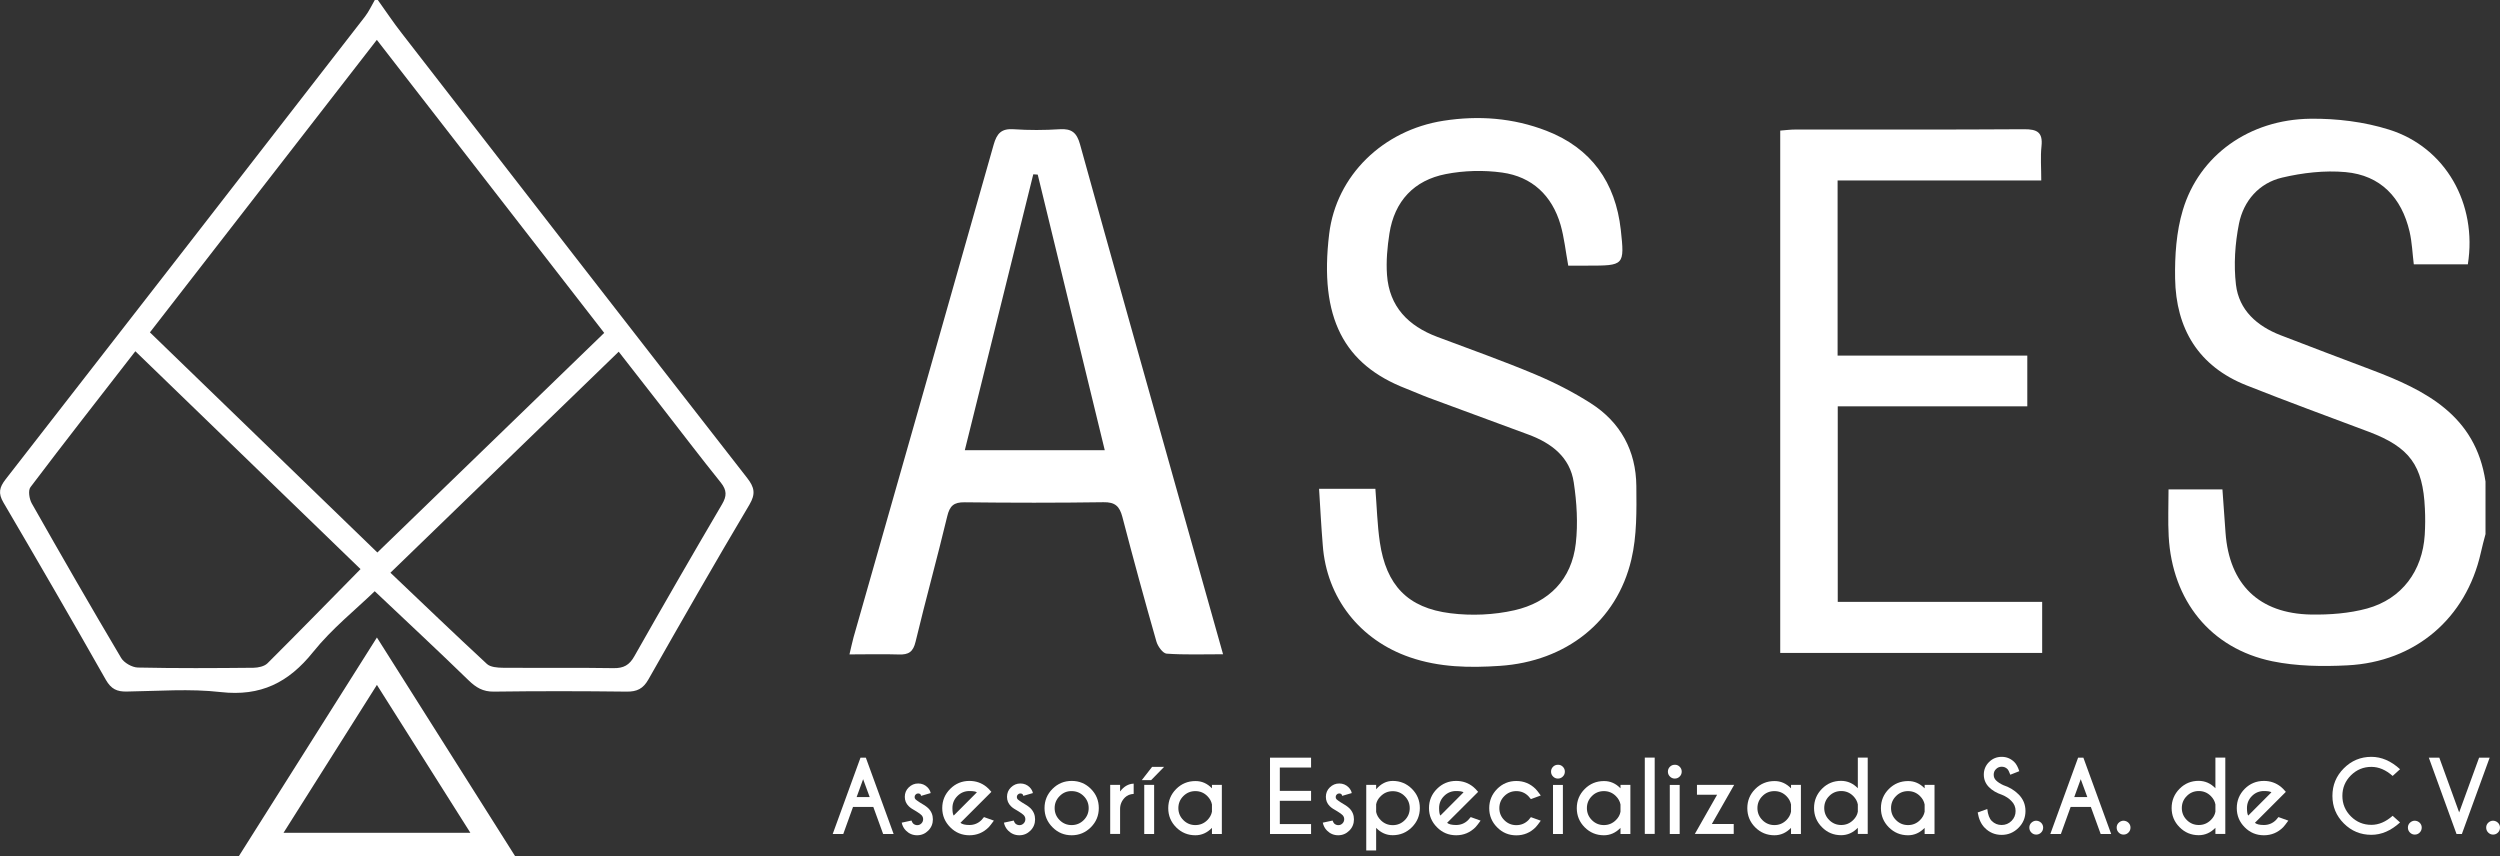 <?xml version="1.0" encoding="UTF-8"?> <!-- Generator: Adobe Illustrator 24.1.3, SVG Export Plug-In . SVG Version: 6.00 Build 0) --> <svg xmlns="http://www.w3.org/2000/svg" xmlns:xlink="http://www.w3.org/1999/xlink" version="1.1" id="Capa_1" x="0px" y="0px" viewBox="0 0 331.18 113.45" style="enable-background:new 0 0 331.18 113.45;" xml:space="preserve"><rect x="0" y="0" width="331.18" height="113.45" fill="#333333" stroke="none"/> <style type="text/css"> .st0{fill:#606060;} .st1{fill:#FFFFFF;} </style> <g> <path class="st1" d="M50.05,0c1.06,1.48,2.07,3,3.19,4.43c15.22,19.64,30.45,39.29,45.74,58.89c0.97,1.25,1.14,2.1,0.3,3.53 C94.73,74.51,90.3,82.25,85.9,90c-0.7,1.24-1.52,1.64-2.9,1.62c-5.85-0.07-11.72-0.08-17.58,0c-1.44,0.02-2.36-0.54-3.35-1.5 c-4.09-3.98-8.28-7.87-12.43-11.8c-2.51,2.43-5.68,4.96-8.16,8.05c-3.25,4.06-6.95,5.91-12.24,5.31c-4.1-0.47-8.3-0.13-12.45-0.07 c-1.3,0.03-2.07-0.34-2.76-1.54c-4.46-7.87-9-15.7-13.58-23.51c-0.72-1.23-0.53-2,0.29-3.06C16.63,43.1,32.49,22.65,48.34,2.21 c0.52-0.67,0.88-1.47,1.31-2.21H50.05z M49.92,5.28C39.82,18.31,29.9,31.09,19.86,44.03c10.05,9.73,20.01,19.37,30.13,29.16 C60.1,63.4,70.05,53.76,80.04,44.1C69.96,31.09,60.03,18.31,49.92,5.28 M47.76,75.39c-9.98-9.66-19.84-19.19-29.83-28.86 c-4.77,6.15-9.38,12.03-13.89,18c-0.34,0.43-0.16,1.56,0.16,2.14c3.89,6.87,7.83,13.71,11.85,20.49c0.39,0.65,1.45,1.25,2.21,1.27 c5.1,0.11,10.21,0.08,15.32,0.03c0.63-0.01,1.43-0.18,1.85-0.59C39.52,83.8,43.55,79.66,47.76,75.39 M51.72,75.87 c4.39,4.17,8.55,8.17,12.79,12.09c0.46,0.42,1.38,0.49,2.08,0.5c4.9,0.04,9.8-0.03,14.7,0.05c1.33,0.02,2.09-0.41,2.74-1.57 c3.82-6.74,7.69-13.45,11.62-20.14c0.64-1.09,0.65-1.85-0.16-2.87c-2.73-3.39-5.36-6.86-8.04-10.3c-1.78-2.29-3.57-4.57-5.49-7.04 C71.96,56.29,62.15,65.78,51.72,75.87"></path> <path class="st1" d="M329.27,70.72c-0.22,0.85-0.46,1.69-0.64,2.54c-1.95,8.64-8.66,14.43-17.67,14.88 c-3.3,0.17-6.72,0.12-9.94-0.54c-8.18-1.69-13.27-8.04-13.73-16.56c-0.11-2.02-0.02-4.05-0.02-6.21h7.14 c0.13,1.86,0.27,3.79,0.41,5.73c0.49,6.85,4.43,10.72,11.32,10.85c2.48,0.04,5.06-0.15,7.44-0.8c4.62-1.28,7.33-4.99,7.63-9.76 c0.07-1.16,0.08-2.32,0.02-3.47c-0.25-5.73-2.03-8.14-7.43-10.18c-5.41-2.03-10.83-4.02-16.2-6.15c-6.37-2.52-9.35-7.51-9.46-14.16 c-0.05-3.02,0.16-6.18,1.02-9.05c2.17-7.26,8.79-12.01,16.9-12.11c3.48-0.04,7.11,0.4,10.42,1.44c7.5,2.35,11.71,9.83,10.44,17.85 h-7.16c-0.18-1.44-0.23-2.92-0.56-4.34c-1.05-4.5-3.84-7.46-8.48-7.88c-2.77-0.25-5.69,0.09-8.41,0.73 c-3.05,0.72-5.1,3.07-5.71,6.11c-0.52,2.62-0.71,5.42-0.4,8.07c0.4,3.38,2.79,5.49,5.92,6.7c3.99,1.54,8,3.06,12,4.57 c7.21,2.72,13.83,6.05,15.14,14.81V70.72z"></path> <path class="st1" d="M174.74,64.75h7.46c0.19,2.39,0.25,4.75,0.59,7.08c0.84,5.68,3.67,8.71,9.36,9.41 c2.78,0.35,5.76,0.22,8.48-0.4c4.56-1.04,7.58-4.08,8.12-8.86c0.3-2.65,0.13-5.42-0.27-8.07c-0.5-3.36-2.96-5.21-6-6.34 c-4.4-1.63-8.8-3.24-13.19-4.87c-1.02-0.38-2.01-0.83-3.02-1.22c-8.22-3.18-11.54-9.33-10.19-20.5 c0.94-7.74,7.13-13.73,15.12-14.98c4.68-0.73,9.25-0.38,13.65,1.32c5.96,2.3,9.16,6.85,9.86,13.12c0.52,4.74,0.44,4.75-4.39,4.75 c-0.87,0-1.73,0-2.57,0c-0.36-1.97-0.54-3.74-1.02-5.41c-1.13-3.88-3.77-6.37-7.74-6.92c-2.44-0.34-5.05-0.27-7.46,0.2 c-4.21,0.82-6.8,3.58-7.47,7.88c-0.28,1.8-0.45,3.66-0.32,5.48c0.3,4.21,2.82,6.76,6.64,8.2c4.32,1.63,8.69,3.17,12.95,4.96 c2.55,1.07,5.07,2.35,7.4,3.84c3.95,2.52,6,6.3,6.04,10.97c0.03,3.24,0.08,6.59-0.66,9.72c-1.93,8.24-8.67,13.52-17.42,14.1 c-4.02,0.27-8,0.21-11.9-1.13c-6.65-2.28-11.06-7.88-11.56-14.86C175.03,69.79,174.9,67.37,174.74,64.75"></path> <path class="st1" d="M112.53,86.69c0.23-0.97,0.37-1.62,0.54-2.26c6.2-21.75,12.4-43.5,18.56-65.26c0.42-1.48,1.01-2.16,2.64-2.05 c2.03,0.14,4.08,0.13,6.12,0c1.57-0.1,2.25,0.45,2.68,1.99c4.22,15.25,8.52,30.49,12.8,45.72c2.02,7.18,4.05,14.36,6.15,21.84 c-2.64,0-5.07,0.09-7.48-0.08c-0.5-0.04-1.17-0.97-1.35-1.61c-1.57-5.48-3.07-10.99-4.51-16.51c-0.37-1.4-0.96-1.97-2.5-1.94 c-6.13,0.09-12.26,0.08-18.39,0.01c-1.44-0.02-1.98,0.47-2.31,1.86c-1.33,5.55-2.86,11.05-4.19,16.6c-0.32,1.36-0.92,1.75-2.23,1.7 C116.97,86.63,114.88,86.69,112.53,86.69 M127.81,59.64h18.54c-2.99-12.3-5.93-24.41-8.88-36.51c-0.2-0.01-0.39-0.03-0.59-0.04 C133.87,35.23,130.85,47.36,127.81,59.64"></path> <path class="st1" d="M243.43,47.11h25.13v6.72h-25.11v25.9h27.08v6.77h-34.7V17.3c0.72-0.06,1.38-0.14,2.04-0.14 c10.08-0.01,20.17,0.03,30.25-0.04c1.75-0.01,2.52,0.4,2.32,2.26c-0.15,1.4-0.03,2.83-0.03,4.53h-26.98V47.11z"></path> <path class="st1" d="M49.93,84.45c6.16,9.75,12.17,19.26,18.33,29H31.62C37.74,103.74,43.74,94.24,49.93,84.45 M37.56,110.32h24.75 c-4.19-6.61-8.19-12.95-12.38-19.59C45.72,97.41,41.71,103.74,37.56,110.32"></path> <path class="st1" d="M114.7,100.37l3.68,10.11h-1.39l-1.3-3.58H113l-1.29,3.58h-1.4l3.68-10.11H114.7z M115.21,105.59l-0.87-2.37 l-0.86,2.37H115.21z"></path> <path class="st1" d="M120.95,109.08c0.16,0.15,0.34,0.23,0.56,0.23s0.4-0.08,0.55-0.23c0.15-0.15,0.23-0.34,0.23-0.56 c0-0.21-0.08-0.4-0.23-0.55c-0.1-0.11-0.33-0.27-0.68-0.49c-0.47-0.26-0.81-0.48-1-0.68c-0.35-0.34-0.52-0.76-0.52-1.24 c0-0.49,0.17-0.91,0.52-1.25s0.76-0.52,1.25-0.52c0.49,0,0.89,0.17,1.22,0.49c0.23,0.23,0.38,0.49,0.44,0.78l-1.27,0.37 c-0.03-0.11-0.06-0.17-0.09-0.21c-0.08-0.08-0.18-0.11-0.3-0.11c-0.13,0-0.23,0.04-0.33,0.14c-0.09,0.09-0.14,0.2-0.14,0.33 s0.04,0.23,0.13,0.32c0.08,0.08,0.26,0.2,0.54,0.39c0.52,0.29,0.9,0.55,1.14,0.78c0.41,0.41,0.61,0.9,0.61,1.47 c0,0.58-0.2,1.08-0.61,1.49c-0.41,0.41-0.9,0.62-1.48,0.62c-0.58,0-1.07-0.21-1.48-0.62c-0.28-0.28-0.47-0.63-0.56-1.05l1.3-0.28 C120.81,108.86,120.87,109,120.95,109.08z"></path> <path class="st1" d="M127.23,109c0.22,0.19,0.62,0.29,1.19,0.29c0.62,0,1.16-0.22,1.6-0.66c0.05-0.06,0.17-0.19,0.33-0.39 l1.31,0.47c-0.32,0.44-0.55,0.74-0.69,0.88c-0.7,0.7-1.55,1.06-2.55,1.06c-0.99,0-1.84-0.35-2.54-1.06 c-0.7-0.7-1.06-1.55-1.06-2.54c0-0.99,0.35-1.84,1.06-2.55c0.7-0.7,1.55-1.05,2.54-1.05c0.85,0,1.6,0.26,2.24,0.77 c0.11,0.09,0.21,0.18,0.31,0.28c0.04,0.04,0.16,0.17,0.36,0.4l-0.66,0.66L127.23,109z M129.41,104.96 c-0.15-0.11-0.48-0.17-0.99-0.17c-0.62,0-1.15,0.22-1.59,0.66c-0.44,0.44-0.66,0.97-0.66,1.6c0,0.51,0.06,0.84,0.17,0.99 L129.41,104.96z"></path> <path class="st1" d="M134.49,109.08c0.16,0.15,0.34,0.23,0.56,0.23s0.4-0.08,0.55-0.23c0.15-0.15,0.23-0.34,0.23-0.56 c0-0.21-0.08-0.4-0.23-0.55c-0.1-0.11-0.33-0.27-0.68-0.49c-0.47-0.26-0.81-0.48-1-0.68c-0.35-0.34-0.52-0.76-0.52-1.24 c0-0.49,0.17-0.91,0.52-1.25s0.76-0.52,1.25-0.52c0.49,0,0.89,0.17,1.22,0.49c0.23,0.23,0.38,0.49,0.44,0.78l-1.27,0.37 c-0.03-0.11-0.06-0.17-0.09-0.21c-0.08-0.08-0.18-0.11-0.3-0.11c-0.13,0-0.23,0.04-0.33,0.14c-0.09,0.09-0.14,0.2-0.14,0.33 s0.04,0.23,0.13,0.32c0.08,0.08,0.26,0.2,0.54,0.39c0.52,0.29,0.9,0.55,1.14,0.78c0.41,0.41,0.61,0.9,0.61,1.47 c0,0.58-0.2,1.08-0.61,1.49c-0.41,0.41-0.9,0.62-1.48,0.62c-0.58,0-1.07-0.21-1.48-0.62c-0.28-0.28-0.47-0.63-0.56-1.05l1.3-0.28 C134.35,108.86,134.41,109,134.49,109.08z"></path> <path class="st1" d="M141.97,103.45c0.99,0,1.84,0.35,2.54,1.05s1.05,1.55,1.05,2.55c0,0.99-0.35,1.84-1.05,2.54 c-0.7,0.7-1.55,1.06-2.54,1.06c-0.99,0-1.84-0.35-2.54-1.06c-0.7-0.7-1.06-1.55-1.06-2.54c0-0.99,0.35-1.84,1.06-2.55 C140.13,103.8,140.98,103.45,141.97,103.45z M140.37,105.46c-0.44,0.44-0.66,0.97-0.66,1.59c0,0.62,0.22,1.15,0.66,1.59 c0.44,0.44,0.97,0.66,1.59,0.66c0.62,0,1.16-0.22,1.6-0.66c0.44-0.44,0.66-0.97,0.66-1.59c0-0.62-0.22-1.15-0.66-1.59 c-0.44-0.44-0.97-0.66-1.6-0.66C141.34,104.79,140.81,105.01,140.37,105.46z"></path> <path class="st1" d="M148.38,104.85c0.49-0.66,1.09-1.01,1.8-1.04v1.36c-0.48,0.03-0.85,0.18-1.14,0.46 c-0.43,0.42-0.65,0.92-0.66,1.5v3.34h-1.31v-6.5h1.31V104.85z"></path> <path class="st1" d="M152.62,101.59h1.59l-1.72,1.76h-1.24L152.62,101.59z M152.89,103.97v6.51h-1.31v-6.51H152.89z"></path> <path class="st1" d="M160.55,104.43v-0.46h1.31v6.51h-1.31v-0.81c-0.63,0.65-1.36,0.98-2.2,0.98c-0.99,0-1.84-0.35-2.54-1.05 s-1.05-1.55-1.05-2.54s0.35-1.84,1.05-2.54s1.55-1.05,2.54-1.05C159.19,103.46,159.92,103.78,160.55,104.43z M160.55,107.53v-0.96 c-0.08-0.41-0.28-0.78-0.61-1.11c-0.44-0.44-0.97-0.66-1.59-0.66c-0.62,0-1.15,0.22-1.59,0.66c-0.44,0.44-0.66,0.97-0.66,1.59 c0,0.62,0.22,1.15,0.66,1.59c0.44,0.44,0.97,0.66,1.59,0.66c0.62,0,1.15-0.22,1.59-0.66C160.27,108.31,160.47,107.94,160.55,107.53 z"></path> <path class="st1" d="M173.68,100.37v1.31h-4.14v3.09h4.14v1.31h-4.14v3.09h4.14v1.31h-5.44v-10.11H173.68z"></path> <path class="st1" d="M176.73,109.08c0.16,0.15,0.34,0.23,0.56,0.23s0.4-0.08,0.55-0.23c0.15-0.15,0.23-0.34,0.23-0.56 c0-0.21-0.08-0.4-0.23-0.55c-0.1-0.11-0.33-0.27-0.68-0.49c-0.47-0.26-0.81-0.48-1-0.68c-0.35-0.34-0.52-0.76-0.52-1.24 c0-0.49,0.17-0.91,0.52-1.25s0.76-0.52,1.25-0.52c0.49,0,0.89,0.17,1.22,0.49c0.23,0.23,0.38,0.49,0.44,0.78l-1.27,0.37 c-0.03-0.11-0.06-0.17-0.09-0.21c-0.08-0.08-0.18-0.11-0.3-0.11c-0.13,0-0.23,0.04-0.33,0.14c-0.09,0.09-0.14,0.2-0.14,0.33 s0.04,0.23,0.13,0.32c0.08,0.08,0.26,0.2,0.54,0.39c0.52,0.29,0.9,0.55,1.14,0.78c0.41,0.41,0.61,0.9,0.61,1.47 c0,0.58-0.2,1.08-0.61,1.49c-0.41,0.41-0.9,0.62-1.48,0.62c-0.58,0-1.07-0.21-1.48-0.62c-0.28-0.28-0.47-0.63-0.56-1.05l1.3-0.28 C176.6,108.86,176.65,109,176.73,109.08z"></path> <path class="st1" d="M182.3,109.67v2.99h-1.31v-8.69h1.31v0.59c0.63-0.74,1.37-1.11,2.2-1.11c0.99,0,1.84,0.35,2.54,1.05 s1.05,1.55,1.05,2.54c0,0.99-0.35,1.84-1.05,2.54c-0.7,0.7-1.55,1.06-2.54,1.06C183.67,110.65,182.93,110.32,182.3,109.67z M182.3,106.54v1.02c0.08,0.4,0.28,0.76,0.61,1.09c0.44,0.44,0.97,0.66,1.59,0.66c0.62,0,1.15-0.22,1.59-0.66s0.66-0.97,0.66-1.59 c0-0.62-0.22-1.15-0.66-1.59c-0.44-0.44-0.97-0.66-1.59-0.66c-0.62,0-1.15,0.22-1.59,0.66 C182.58,105.78,182.38,106.14,182.3,106.54z"></path> <path class="st1" d="M191.7,109c0.22,0.19,0.62,0.29,1.19,0.29c0.62,0,1.16-0.22,1.6-0.66c0.05-0.06,0.17-0.19,0.34-0.39l1.31,0.47 c-0.32,0.44-0.55,0.74-0.69,0.88c-0.71,0.7-1.55,1.06-2.55,1.06c-0.99,0-1.84-0.35-2.54-1.06c-0.7-0.7-1.06-1.55-1.06-2.54 c0-0.99,0.35-1.84,1.06-2.55c0.7-0.7,1.55-1.05,2.54-1.05c0.85,0,1.6,0.26,2.24,0.77c0.11,0.09,0.21,0.18,0.31,0.28 c0.04,0.04,0.16,0.17,0.36,0.4l-0.66,0.66L191.7,109z M193.88,104.96c-0.15-0.11-0.48-0.17-0.99-0.17c-0.62,0-1.15,0.22-1.59,0.66 c-0.44,0.44-0.66,0.97-0.66,1.6c0,0.51,0.06,0.84,0.17,0.99L193.88,104.96z"></path> <path class="st1" d="M202.8,108.25l1.31,0.47c-0.32,0.44-0.55,0.74-0.69,0.88c-0.7,0.7-1.55,1.06-2.55,1.06 c-0.99,0-1.84-0.35-2.54-1.06c-0.7-0.7-1.05-1.55-1.05-2.54c0-0.99,0.35-1.84,1.05-2.55c0.7-0.7,1.55-1.05,2.54-1.05 c0.99,0,1.84,0.35,2.55,1.05c0.14,0.14,0.37,0.43,0.69,0.87l-1.31,0.48c-0.17-0.21-0.28-0.34-0.34-0.4 c-0.44-0.44-0.97-0.66-1.59-0.66c-0.62,0-1.15,0.22-1.59,0.66c-0.44,0.44-0.66,0.97-0.66,1.6c0,0.62,0.22,1.15,0.66,1.59 c0.44,0.44,0.97,0.66,1.59,0.66c0.62,0,1.16-0.22,1.6-0.66C202.52,108.58,202.63,108.45,202.8,108.25z"></path> <path class="st1" d="M207.03,101.57c0.18,0.18,0.27,0.39,0.27,0.65s-0.09,0.47-0.27,0.65c-0.18,0.18-0.4,0.27-0.65,0.27 c-0.25,0-0.46-0.09-0.64-0.27c-0.18-0.18-0.27-0.39-0.27-0.65s0.09-0.47,0.27-0.65c0.18-0.18,0.4-0.26,0.64-0.26 C206.63,101.3,206.85,101.39,207.03,101.57z M207.04,103.98v6.5h-1.31v-6.5H207.04z"></path> <path class="st1" d="M214.67,104.43v-0.46h1.31v6.51h-1.31v-0.81c-0.63,0.65-1.36,0.98-2.2,0.98c-0.99,0-1.84-0.35-2.54-1.05 s-1.05-1.55-1.05-2.54s0.35-1.84,1.05-2.54s1.55-1.05,2.54-1.05C213.31,103.46,214.04,103.78,214.67,104.43z M214.67,107.53v-0.96 c-0.08-0.41-0.28-0.78-0.61-1.11c-0.44-0.44-0.97-0.66-1.59-0.66c-0.62,0-1.16,0.22-1.59,0.66c-0.44,0.44-0.66,0.97-0.66,1.59 c0,0.62,0.22,1.15,0.66,1.59c0.44,0.44,0.97,0.66,1.59,0.66c0.62,0,1.15-0.22,1.59-0.66C214.4,108.31,214.6,107.94,214.67,107.53z"></path> <path class="st1" d="M219.2,100.36v10.11h-1.31v-10.11H219.2z"></path> <path class="st1" d="M222.51,101.57c0.18,0.18,0.27,0.39,0.27,0.65s-0.09,0.47-0.27,0.65c-0.18,0.18-0.4,0.27-0.65,0.27 c-0.25,0-0.46-0.09-0.64-0.27c-0.18-0.18-0.27-0.39-0.27-0.65s0.09-0.47,0.27-0.65c0.18-0.18,0.4-0.26,0.64-0.26 C222.11,101.3,222.33,101.39,222.51,101.57z M222.51,103.98v6.5h-1.31v-6.5H222.51z"></path> <path class="st1" d="M227.47,105.28h-2.67v-1.31h4.93l-2.96,5.19h2.9v1.31h-5.15L227.47,105.28z"></path> <path class="st1" d="M237.26,104.43v-0.46h1.31v6.51h-1.31v-0.81c-0.63,0.65-1.36,0.98-2.2,0.98c-0.99,0-1.84-0.35-2.54-1.05 s-1.05-1.55-1.05-2.54s0.35-1.84,1.05-2.54s1.55-1.05,2.54-1.05C235.89,103.46,236.62,103.78,237.26,104.43z M237.26,107.53v-0.96 c-0.08-0.41-0.28-0.78-0.61-1.11c-0.44-0.44-0.97-0.66-1.59-0.66c-0.62,0-1.16,0.22-1.59,0.66c-0.44,0.44-0.66,0.97-0.66,1.59 c0,0.62,0.22,1.15,0.66,1.59c0.44,0.44,0.97,0.66,1.59,0.66c0.62,0,1.15-0.22,1.59-0.66C236.98,108.31,237.18,107.94,237.26,107.53 z"></path> <path class="st1" d="M246.11,104.42v-4.06h1.31v10.11h-1.31v-0.81c-0.63,0.65-1.37,0.98-2.21,0.98c-0.99,0-1.84-0.35-2.54-1.06 c-0.7-0.7-1.05-1.55-1.05-2.54c0-0.99,0.35-1.84,1.05-2.55s1.55-1.05,2.54-1.05C244.75,103.45,245.48,103.77,246.11,104.42z M246.11,107.53v-0.97c-0.08-0.41-0.28-0.78-0.61-1.11c-0.44-0.44-0.97-0.66-1.59-0.66s-1.16,0.22-1.59,0.66 c-0.44,0.44-0.66,0.97-0.66,1.59c0,0.62,0.22,1.15,0.66,1.59c0.44,0.44,0.97,0.66,1.59,0.66s1.15-0.22,1.59-0.66 C245.83,108.31,246.04,107.94,246.11,107.53z"></path> <path class="st1" d="M254.96,104.43v-0.46h1.31v6.51h-1.31v-0.81c-0.63,0.65-1.36,0.98-2.2,0.98c-0.99,0-1.84-0.35-2.54-1.05 s-1.05-1.55-1.05-2.54s0.35-1.84,1.05-2.54s1.55-1.05,2.54-1.05C253.59,103.46,254.32,103.78,254.96,104.43z M254.96,107.53v-0.96 c-0.08-0.41-0.28-0.78-0.61-1.11c-0.44-0.44-0.97-0.66-1.59-0.66c-0.62,0-1.16,0.22-1.59,0.66c-0.44,0.44-0.66,0.97-0.66,1.59 c0,0.62,0.22,1.15,0.66,1.59c0.44,0.44,0.97,0.66,1.59,0.66c0.62,0,1.15-0.22,1.59-0.66C254.68,108.31,254.88,107.94,254.96,107.53 z"></path> <path class="st1" d="M265.21,105.29c-0.72-0.24-1.3-0.58-1.74-1.03s-0.67-1-0.67-1.65c0-0.64,0.23-1.2,0.69-1.66 c0.46-0.46,1.02-0.69,1.68-0.69c0.65,0,1.2,0.23,1.67,0.69c0.26,0.25,0.48,0.66,0.66,1.21l-1.19,0.47 c-0.14-0.39-0.27-0.64-0.39-0.76c-0.21-0.2-0.45-0.3-0.75-0.3c-0.29,0-0.54,0.1-0.75,0.31c-0.21,0.2-0.31,0.45-0.31,0.75 s0.1,0.54,0.31,0.75c0.23,0.23,0.55,0.44,0.96,0.63c0.79,0.26,1.46,0.66,2.01,1.21c0.62,0.61,0.93,1.35,0.93,2.22 c0,0.87-0.31,1.62-0.93,2.23c-0.62,0.62-1.36,0.93-2.23,0.93c-0.87,0-1.62-0.31-2.23-0.93c-0.49-0.49-0.8-1.17-0.94-2.04l1.27-0.46 c0.08,0.75,0.28,1.27,0.59,1.58c0.36,0.36,0.8,0.54,1.31,0.54s0.95-0.18,1.31-0.54s0.54-0.8,0.54-1.31c0-0.51-0.18-0.95-0.54-1.31 C266.14,105.77,265.72,105.5,265.21,105.29z"></path> <path class="st1" d="M270.39,108.99c0.18,0.18,0.27,0.39,0.27,0.64c0,0.26-0.09,0.48-0.27,0.66c-0.18,0.18-0.39,0.27-0.65,0.27 c-0.25,0-0.46-0.09-0.64-0.27c-0.18-0.18-0.27-0.4-0.27-0.66c0-0.25,0.09-0.47,0.27-0.64s0.4-0.27,0.64-0.27 C270,108.73,270.21,108.82,270.39,108.99z"></path> <path class="st1" d="M275.99,100.37l3.68,10.11h-1.39l-1.3-3.58h-2.68l-1.29,3.58h-1.4l3.68-10.11H275.99z M276.51,105.59 l-0.87-2.37l-0.86,2.37H276.51z"></path> <path class="st1" d="M281.96,108.99c0.18,0.18,0.27,0.39,0.27,0.64c0,0.26-0.09,0.48-0.27,0.66c-0.18,0.18-0.39,0.27-0.65,0.27 c-0.25,0-0.46-0.09-0.64-0.27c-0.18-0.18-0.27-0.4-0.27-0.66c0-0.25,0.09-0.47,0.27-0.64s0.4-0.27,0.64-0.27 C281.57,108.73,281.78,108.82,281.96,108.99z"></path> <path class="st1" d="M293.48,104.42v-4.06h1.31v10.11h-1.31v-0.81c-0.63,0.65-1.37,0.98-2.21,0.98c-0.99,0-1.84-0.35-2.54-1.06 c-0.7-0.7-1.05-1.55-1.05-2.54c0-0.99,0.35-1.84,1.05-2.55s1.55-1.05,2.54-1.05C292.12,103.45,292.85,103.77,293.48,104.42z M293.48,107.53v-0.97c-0.08-0.41-0.28-0.78-0.61-1.11c-0.44-0.44-0.97-0.66-1.59-0.66s-1.16,0.22-1.59,0.66 c-0.44,0.44-0.66,0.97-0.66,1.59c0,0.62,0.22,1.15,0.66,1.59c0.44,0.44,0.97,0.66,1.59,0.66s1.15-0.22,1.59-0.66 C293.2,108.31,293.41,107.94,293.48,107.53z"></path> <path class="st1" d="M298.71,109c0.22,0.19,0.62,0.29,1.19,0.29c0.62,0,1.16-0.22,1.6-0.66c0.05-0.06,0.17-0.19,0.33-0.39 l1.31,0.47c-0.32,0.44-0.55,0.74-0.69,0.88c-0.7,0.7-1.55,1.06-2.55,1.06c-0.99,0-1.84-0.35-2.54-1.06 c-0.7-0.7-1.05-1.55-1.05-2.54c0-0.99,0.35-1.84,1.05-2.55c0.7-0.7,1.55-1.05,2.54-1.05c0.85,0,1.6,0.26,2.24,0.77 c0.1,0.09,0.21,0.18,0.31,0.28c0.04,0.04,0.16,0.17,0.36,0.4l-0.66,0.66L298.71,109z M300.9,104.96c-0.15-0.11-0.48-0.17-0.99-0.17 c-0.62,0-1.15,0.22-1.59,0.66c-0.44,0.44-0.66,0.97-0.66,1.6c0,0.51,0.06,0.84,0.17,0.99L300.9,104.96z"></path> <path class="st1" d="M316.96,108.07l0.98,0.88c-1.2,1.09-2.46,1.64-3.8,1.64c-1.43,0-2.64-0.5-3.65-1.51 c-1.01-1.01-1.51-2.22-1.51-3.65c0-1.42,0.5-2.64,1.51-3.65c1.01-1.01,2.22-1.52,3.65-1.52c1.33,0,2.6,0.54,3.8,1.64l-0.98,0.89 c-0.9-0.8-1.84-1.2-2.82-1.2c-1.06,0-1.96,0.38-2.71,1.12c-0.75,0.75-1.13,1.65-1.13,2.72c0,1.07,0.38,1.97,1.13,2.72 c0.75,0.75,1.66,1.12,2.71,1.12C315.12,109.27,316.05,108.87,316.96,108.07z"></path> <path class="st1" d="M320.54,108.99c0.18,0.18,0.27,0.39,0.27,0.64c0,0.26-0.09,0.48-0.27,0.66c-0.18,0.18-0.39,0.27-0.65,0.27 c-0.25,0-0.46-0.09-0.64-0.27c-0.18-0.18-0.27-0.4-0.27-0.66c0-0.25,0.09-0.47,0.27-0.64s0.4-0.27,0.64-0.27 C320.14,108.73,320.36,108.82,320.54,108.99z"></path> <path class="st1" d="M325.42,110.48l-3.67-10.11h1.39l2.63,7.25l2.64-7.25h1.4l-3.68,10.11H325.42z"></path> <path class="st1" d="M330.91,108.99c0.18,0.18,0.27,0.39,0.27,0.64c0,0.26-0.09,0.48-0.27,0.66c-0.18,0.18-0.39,0.27-0.65,0.27 c-0.25,0-0.46-0.09-0.64-0.27c-0.18-0.18-0.27-0.4-0.27-0.66c0-0.25,0.09-0.47,0.27-0.64s0.4-0.27,0.64-0.27 C330.52,108.73,330.73,108.82,330.91,108.99z"></path> </g> </svg> 